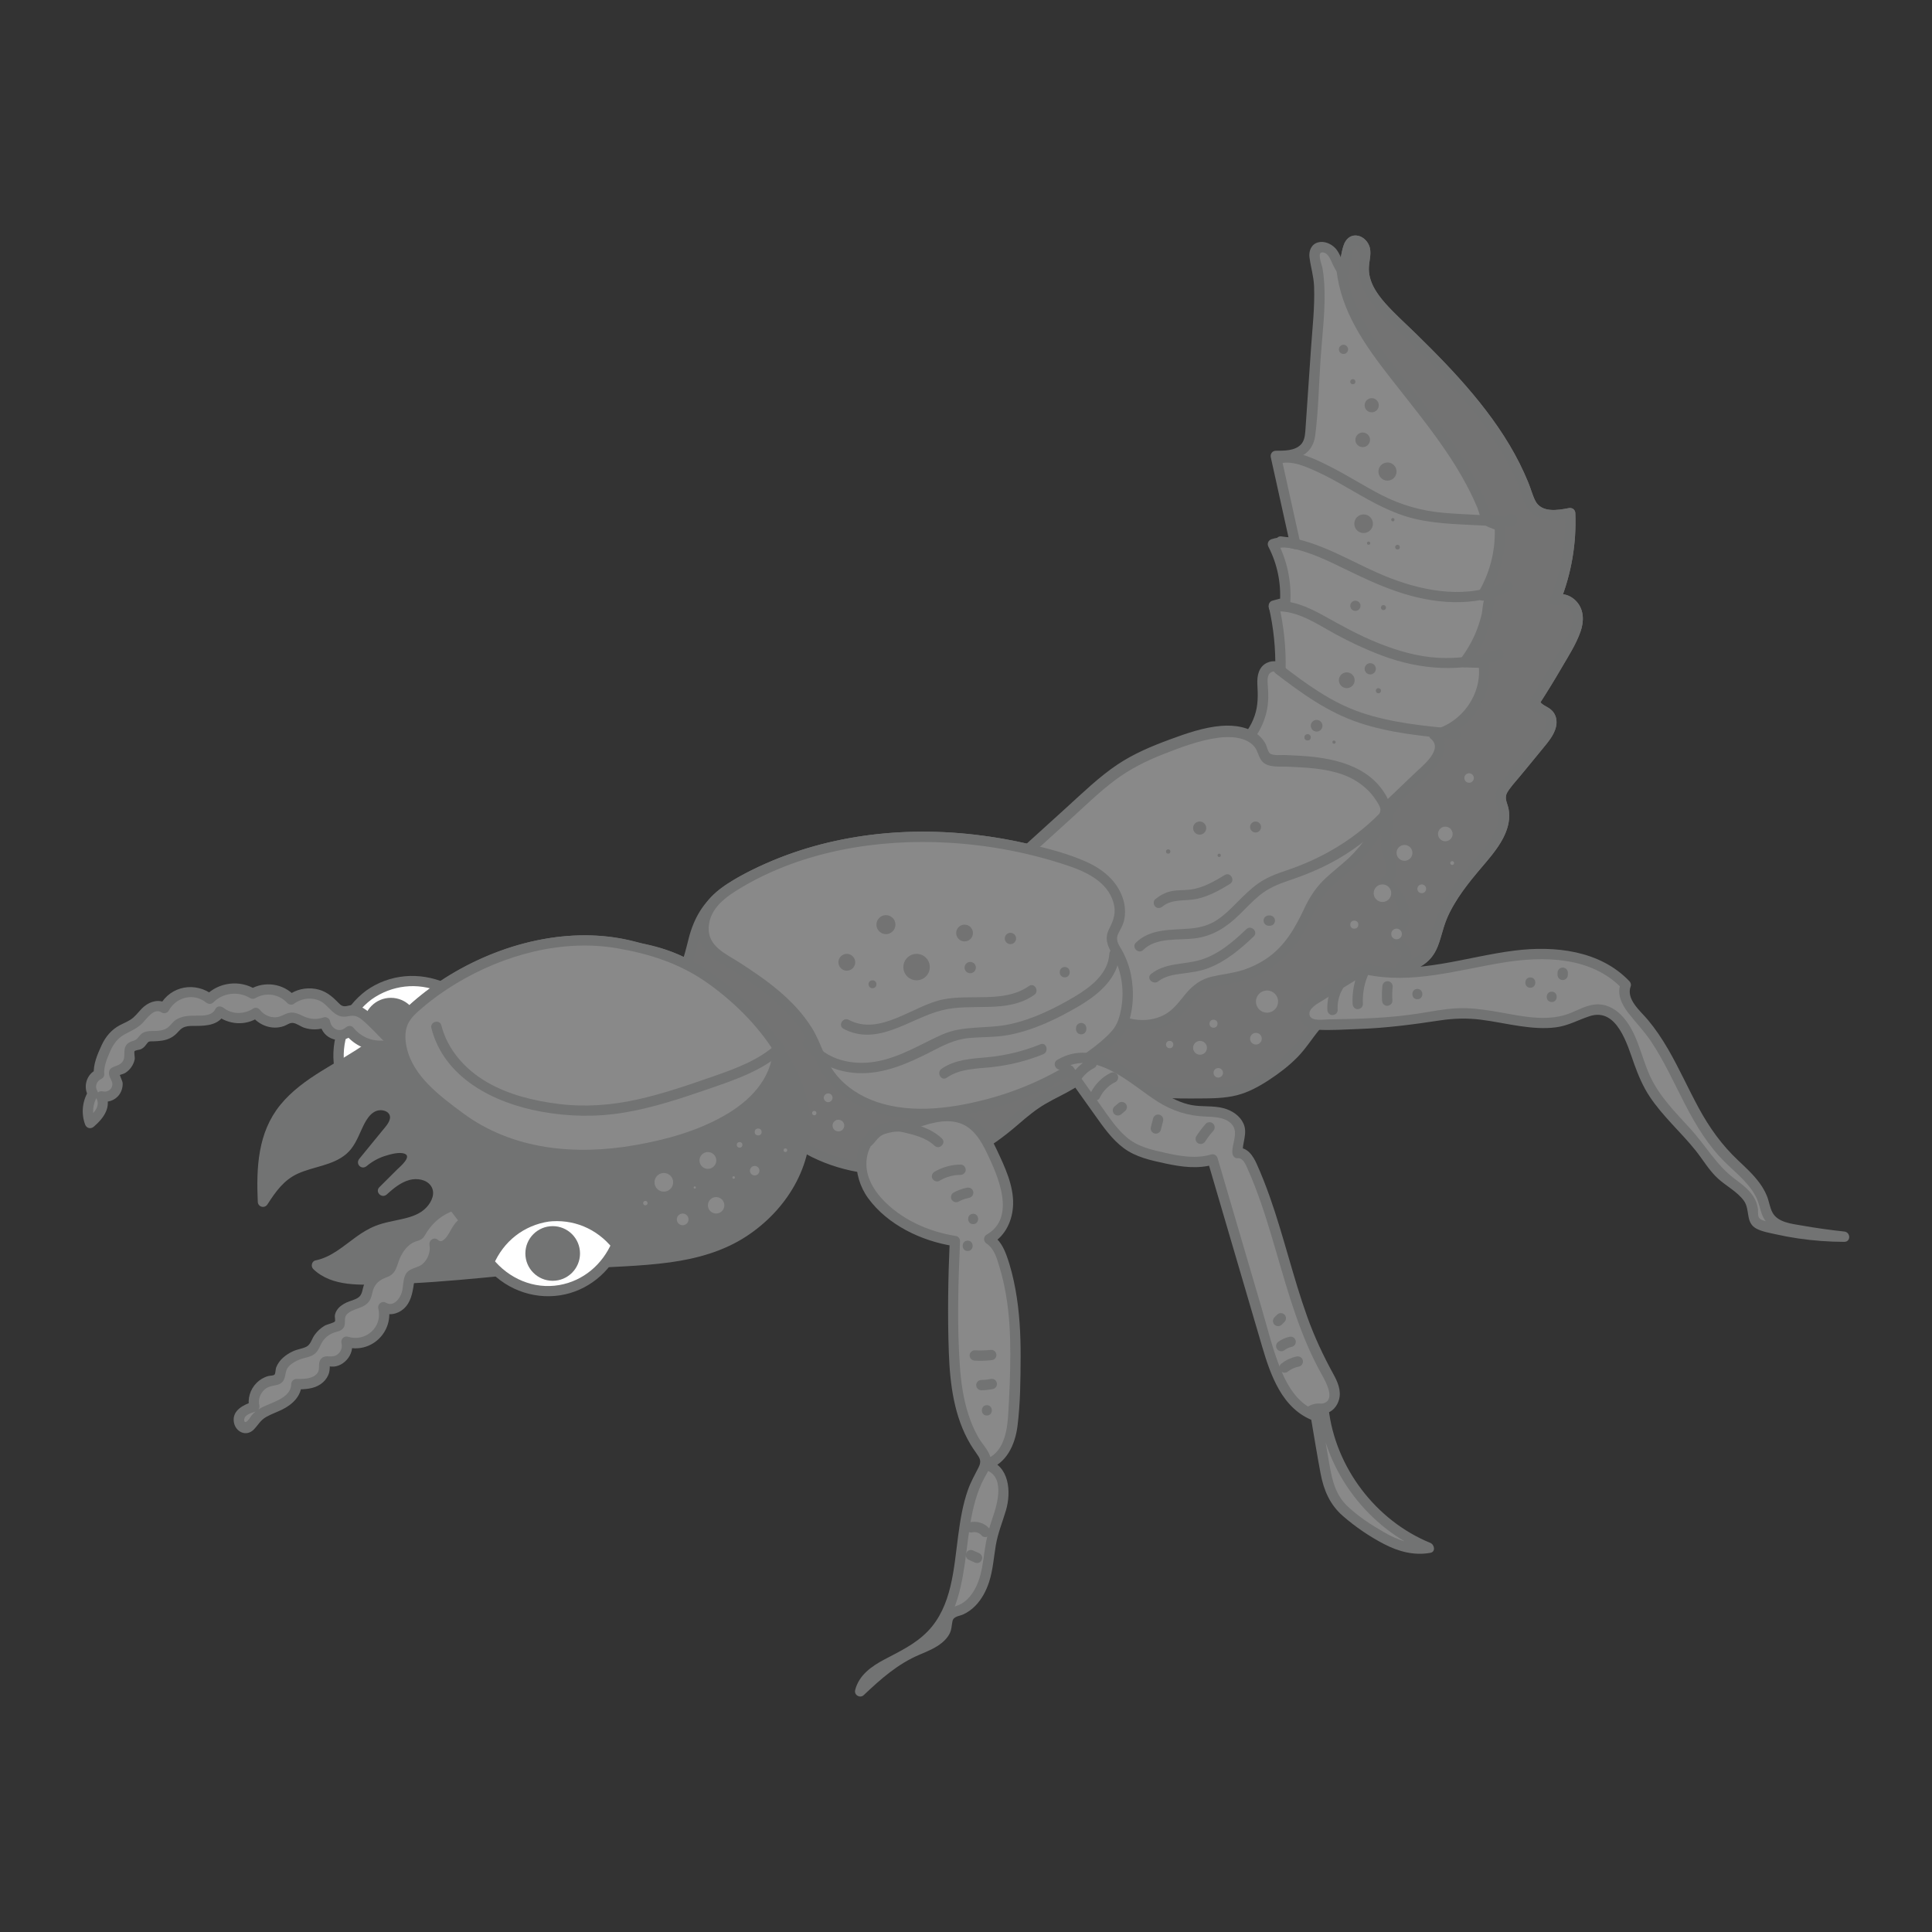 <svg id="artwork" xmlns="http://www.w3.org/2000/svg" viewBox="0 0 93.543 93.543"><rect x="0" y="0" width="93.543" height="93.543" fill="#333333" stroke="none"/><path d="M17.863,48.173c-1.08.784-1.582,2.054-1.456,3.292,1.139.502,2.502.416,3.581-.368s1.582-2.054,1.456-3.292c-1.139-.502-2.502-.416-3.581.368Z" style="fill:#fff;"></path><path d="M17.737,47.957c-1.105.822-1.706,2.131-1.58,3.508.007.081.041.18.124.216,1.296.555,2.789.431,3.923-.435,1.058-.808,1.611-2.119,1.49-3.441-.007-.081-.041-.18-.124-.216-1.265-.542-2.701-.435-3.833.368-.26.185-.011.618.252.432.976-.692,2.223-.842,3.329-.368l-.124-.216c.104,1.141-.325,2.268-1.225,2.994-.963.777-2.304.935-3.436.451l.124.216c-.109-1.19.364-2.357,1.332-3.076.255-.19.006-.624-.252-.432Z" style="fill:#727373;"></path><circle cx="18.925" cy="49.635" r="1.323" style="fill:#727373;"></circle><path d="M60.031,36.149c.763-.649,1.195-1.67,1.129-2.67-.021-.324-.087-.672.067-.958s.658-.373.771-.068c.031-1.051-.078-2.107-.321-3.13.183-.049.366-.098.548-.147.072-.973-.136-1.966-.593-2.829.346-.125.736-.128,1.083-.006l-.944-4.267c.559.003,1.22-.047,1.512-.524.137-.223.158-.496.176-.757.122-1.792.245-3.585.367-5.377.063-.916.123-1.853-.119-2.738-.051-.185-.111-.394-.013-.558.176-.294.657-.134.848.151s.257.655.51.887c.067-.342.133-.684.2-1.027.032-.165.076-.348.218-.437.234-.147.549.09.612.36s-.026.549-.05.825c-.085,1.013.704,1.865,1.436,2.571,2.607,2.514,5.311,5.15,6.511,8.567.063.18.124.365.239.517.389.516,1.172.438,1.804.309.068,1.444-.183,2.902-.731,4.239.428-.252 1.0.17,1.084.66s-.153.973-.39,1.409c-.524.965-1.085,1.909-1.683,2.83.05.316.486.38.691.625.297.356-.002.884-.296,1.243-.577.704-1.155,1.408-1.732,2.111-.17.208-.351.447-.324.714.012.122.068.235.107.351.31.915-.374,1.839-1.004,2.571-.875,1.017-1.754,2.087-2.139,3.372-.115.383-.188.789-.41,1.121-.399.594-1.176.803-1.891.844-2.014.116-4.06-.795-5.32-2.37-1.183-1.478-1.647-3.399-2.626-5.019" style="fill:#898989;"></path><path d="M60.207,36.326c.579-.509.988-1.203,1.138-1.961.075-.38.073-.748.043-1.132-.014-.183-.051-.458.073-.612.072-.089.255-.173.32-.042.115.232.46.108.466-.126.026-1.077-.086-2.148-.33-3.196l-.175.307c.183-.049.366-.098.548-.147.112-.03.177-.131.183-.241.065-1.029-.154-2.04-.627-2.955l-.149.367c.324-.104.625-.107.95-.006.191.059.347-.129.307-.307l-.944-4.267-.241.317c.892,0,1.778-.222,1.91-1.236.159-1.225.177-2.485.261-3.717.083-1.214.253-2.462.175-3.68-.016-.25-.045-.5-.092-.746-.032-.167-.278-.752.021-.726.253.022.365.32.454.512.102.223.203.426.376.603.124.128.381.077.418-.11.067-.342.126-.686.2-1.027.033-.152.13-.453.308-.172.104.164.042.401.017.58-.085.603.022,1.149.333,1.675.318.539.769.987,1.216,1.418.474.458.948.917,1.415,1.383,1.828,1.827,3.593,3.808,4.642,6.2.244.556.355,1.34.905,1.687.518.328,1.194.229,1.761.116l-.317-.241c.059,1.432-.187,2.843-.722,4.173-.089.22.193.369.367.282.209-.105.441.027.575.196.184.232.17.532.098.804-.154.581-.54,1.134-.838,1.651-.303.526-.618,1.046-.944,1.56-.12.189-.306.371-.229.608.058.177.202.3.352.4.207.137.457.216.43.512-.025.274-.256.538-.42.741-.417.514-.84,1.024-1.26,1.536-.302.368-.797.804-.791,1.321.003.235.128.436.168.663.054.307-.024.621-.147.901-.231.524-.614.961-.982,1.392-.359.421-.713.849-1.033,1.301-.326.459-.612.944-.83,1.464-.201.48-.263,1.031-.51,1.489-.493.913-1.83.92-2.724.826-1.056-.111-2.077-.509-2.944-1.119-2.088-1.468-2.573-4.046-3.813-6.124-.165-.276-.597-.025-.432.252.996,1.669,1.471,3.63,2.727,5.145,1.163,1.403,2.939,2.269,4.753,2.368.821.045,1.754-.035,2.421-.568.338-.27.528-.642.653-1.049.152-.497.282-.979.522-1.445.472-.915,1.147-1.686,1.804-2.468.576-.685,1.204-1.55,1.018-2.499-.06-.308-.228-.518-.044-.822.158-.26.386-.489.578-.724.42-.512.842-1.022,1.26-1.536.282-.348.605-.793.516-1.269-.038-.206-.152-.368-.314-.497-.145-.115-.442-.202-.493-.394l-.025.193c.372-.576.733-1.16,1.077-1.753.331-.568.708-1.148.928-1.77.171-.485.177-1.039-.177-1.443-.304-.346-.761-.484-1.181-.274l.367.282c.55-1.367.801-2.834.74-4.306-.007-.171-.153-.274-.317-.241-.535.106-1.322.235-1.621-.356-.139-.276-.217-.588-.335-.874-.131-.321-.274-.636-.43-.946-.603-1.199-1.384-2.299-2.242-3.328-.868-1.042-1.82-2.01-2.789-2.958-.488-.477-1.003-.934-1.457-1.444-.436-.489-.842-1.086-.803-1.77.02-.35.149-.707.005-1.049-.106-.251-.349-.462-.629-.476-.293-.014-.5.194-.591.456-.136.387-.175.832-.254,1.233l.418-.11c-.269-.276-.313-.695-.582-.973-.207-.214-.543-.355-.839-.269-.318.092-.444.412-.405.718.06.475.204.92.223,1.406.039,1.004-.082,2.018-.15,3.019l-.209,3.055c-.021.301-.039.603-.062.905-.019.243-.045.508-.226.69-.298.301-.816.292-1.208.292-.169,0-.276.159-.241.317l.944,4.267.307-.307c-.404-.126-.813-.124-1.216.006-.159.051-.226.22-.149.367.433.839.618,1.761.558,2.703l.183-.241c-.183.049-.366.098-.548.147-.134.036-.205.176-.175.307.234,1.007.337,2.03.312,3.063l.466-.126c-.162-.327-.562-.382-.87-.234-.401.193-.484.633-.462,1.041.029.528.043,1.009-.131,1.519-.175.516-.49.961-.897,1.319-.242.213.113.565.354.354h0Z" style="fill:#727373;"></path><path d="M71.791,28.832c.02-.033.033-.07.052-.103-.037.024-.065.058-.052.103Z" style="fill:#737373;"></path><path d="M72.007,28.958c.02-.033.033-.07.052-.103l.025-.06c.01-.033.012-.067.004-.1,0-.023-.006-.044-.017-.063-.01-.031-.027-.058-.052-.081l-.051-.039-.06-.025c-.033-.01-.067-.012-.1-.004-.033.002-.064.011-.093.03-.014.009-.027.019-.04.03-.012.009-.026.019-.037.03-.004.004-.008.009-.012.013-.014.018-.029.036-.042.055-.002.002-.003.004-.004.007-.043.078-.054.165-.032.251.008.033.023.061.045.085.018.027.041.049.07.064.029.018.06.028.093.03.033.007.067.006.1-.004l.06-.025c.038-.022.068-.052.09-.09l.025-.06c.012-.044.012-.089,0-.133-.001-.004-.002-.008-.002-.012l.009.067c-.001-.007-.001-.013,0-.019l-.009.067c.001-.007.003-.014.006-.02l-.025.06c.003-.006.007-.012.011-.018l-.039.051c.007-.009.015-.016.024-.023l-.051.039c.005-.004.009-.007.014-.01l-.342-.342c-.019.034-.032.07-.052.103-.018.029-.028.06-.03.093-.007.033-.006.067.004.1.008.033.023.061.045.085.018.027.041.049.07.064l.06.025c.044.012.089.012.133,0l.06-.025c.038-.022.068-.052.09-.09Z" style="fill:#727373;"></path><path d="M75.292,29.083c.548-1.338.799-2.796.731-4.239-.633.13-1.416.207-1.804-.309-.115-.152-.175-.337-.239-.517-1.2-3.417-3.905-6.053-6.511-8.567-.732-.706-1.521-1.558-1.436-2.571.023-.276.113-.555.05-.825s-.378-.507-.612-.36c-.142.089-.186.273-.218.437-.067.342-.133.684-.2,1.027-.037-.034-.064-.076-.094-.115.053.559.182,1.116.385,1.639.447,1.151,1.174,2.169,1.927,3.147,1.794,2.332,3.817,4.591,4.76,7.378.195.086.39.172.585.259.075,1.132-.203,2.281-.773,3.263.057-.036.142-.043.194.007.086.083.083.219.07.337-.116,1.082-.536,2.13-1.199,2.992.306.01.612.02.918.029.253,1.534-.861,3.167-2.382,3.49.273.186.327.586.21.895-.117.309-.362.549-.601.778-1.062,1.019-2.127,2.036-3.194,3.049l-1.816,5.913c1.004.515,2.136.781,3.263.716.715-.041,1.492-.25,1.891-.844.223-.332.295-.738.41-1.121.385-1.285,1.264-2.355,2.139-3.372.63-.732,1.313-1.657,1.004-2.571-.039-.116-.095-.229-.107-.351-.027-.267.154-.506.324-.714.577-.704,1.155-1.408,1.732-2.111.294-.359.594-.887.296-1.243-.205-.246-.641-.31-.691-.625.597-.921,1.159-1.865,1.683-2.83.237-.437.474-.92.39-1.409-.084-.49-.655-.912-1.084-.66Z" style="fill:#737373;"></path><path d="M75.533,29.149c.55-1.367.801-2.834.74-4.306-.007-.171-.153-.273-.317-.241-.535.106-1.322.235-1.621-.356-.139-.276-.217-.588-.335-.874-.131-.321-.274-.636-.43-.946-.603-1.199-1.384-2.299-2.242-3.328-.868-1.042-1.82-2.01-2.789-2.958-.488-.477-1.003-.934-1.457-1.444-.436-.489-.842-1.085-.803-1.77.02-.35.149-.708.005-1.049-.106-.251-.349-.462-.629-.476-.293-.014-.5.195-.591.456-.136.387-.175.831-.254,1.233l.418-.11-.055-.065c-.129-.174-.494-.15-.466.126.212,2.041,1.388,3.683,2.614,5.258,1.208,1.552,2.483,3.066,3.462,4.779.277.485.531.984.745,1.5.094.228.148.551.286.754.126.186.476.26.675.348l-.124-.216c.062,1.103-.193,2.176-.738,3.137-.099.174.069.451.282.367-.102.04-.134.619-.168.763-.06.256-.138.508-.232.754-.199.522-.482,1.007-.818,1.452-.121.16.046.371.216.376.306.01.612.02.918.029l-.241-.183c.212,1.428-.816,2.863-2.208,3.182-.171.039-.258.3-.11.418.65.517-.395,1.323-.745,1.659-.59.566-1.182,1.131-1.774,1.695-.266.254-.533.508-.8.761-.128.122-.272.223-.338.388-.054.134-.087.282-.129.42l-1.283,4.177c-.132.431-.265.862-.397,1.292-.031.1.019.234.115.282,1.232.619,2.716.961,4.086.657.538-.119,1.06-.378,1.384-.839.379-.539.427-1.253.696-1.846.297-.656.71-1.254,1.157-1.815.433-.544.925-1.046,1.311-1.626.343-.517.604-1.129.499-1.76-.025-.147-.086-.277-.123-.419-.056-.218.004-.364.129-.537.244-.339.531-.652.796-.975.289-.352.577-.704.866-1.056.223-.272.456-.544.576-.88.107-.299.103-.627-.102-.883-.157-.194-.584-.303-.646-.54l-.025.193c.372-.576.732-1.16,1.077-1.753.331-.568.708-1.148.928-1.77.171-.485.177-1.039-.177-1.443-.304-.346-.761-.484-1.181-.274-.288.144-.035.575.252.432.348-.174.681.238.721.549.057.452-.218.902-.425,1.282-.432.791-.89,1.568-1.373,2.33-.186.294-.407.507-.165.832.173.233.642.324.69.631.058.374-.368.779-.582,1.039-.315.384-.63.768-.945,1.152-.276.336-.622.67-.826,1.057-.199.377-.072.643.023,1.021.21.837-.466,1.64-.969,2.23-.519.609-1.039,1.222-1.466,1.902-.433.688-.655,1.395-.902,2.16-.291.904-1.133,1.173-2.008,1.207-1.051.041-2.087-.217-3.024-.687l.115.282c.354-1.153.709-2.307,1.063-3.46l.617-2.009c.038-.124.059-.322.132-.431-.004.006.087-.05.117-.071.146-.102.271-.258.4-.38.311-.296.622-.592.932-.889.653-.623,1.364-1.221,1.965-1.895.421-.472.702-1.272.11-1.743l-.11.418c1.681-.385,2.808-2.108,2.557-3.797-.016-.109-.141-.18-.241-.183-.306-.01-.612-.019-.918-.029l.216.376c.489-.648.854-1.387,1.061-2.173.09-.341.451-1.869-.408-1.531l.282.367c.586-1.032.873-2.202.807-3.389-.005-.081-.043-.18-.124-.216-.195-.086-.39-.172-.585-.259l.115.149c-.585-1.701-1.548-3.22-2.619-4.653-1.093-1.463-2.333-2.835-3.303-4.386-.587-.939-1.026-1.95-1.141-3.059l-.466.126c.043.058.085.112.133.166.12.135.383.071.418-.11.067-.342.126-.686.2-1.027.033-.152.13-.453.308-.172.104.164.042.401.017.58-.085.603.022,1.149.333,1.675.318.539.769.987,1.216,1.418.474.458.948.917,1.415,1.383,1.828,1.827,3.593,3.808,4.642,6.2.244.556.355,1.34.905,1.687.518.327,1.194.228,1.761.116l-.317-.241c.059,1.432-.187,2.843-.722,4.173-.12.298.363.428.482.133Z" style="fill:#727373;"></path><path d="M33.117,46.971c.396-.776.424-1.699.818-2.476.451-.888,1.323-1.479,2.201-1.948,4.647-2.483,10.335-2.546,15.36-.962.753.238,1.522.526,2.08,1.086s.848,1.459.487,2.162c-.094.184-.231.356-.249.562-.021.245.13.467.254.679.634,1.083.677,2.461.228,3.632s-1.355,2.138-2.432,2.781c-.541.322-1.125.569-1.651.914-.613.402-1.133.927-1.708,1.381-2.63,2.076-6.524,2.475-9.441.826-.583-.329-1.122-.729-1.655-1.134-1.967-1.493-3.875-3.063-5.718-4.707" style="fill:#737373;"></path><path d="M33.333,47.097c.405-.831.429-1.804.889-2.607.463-.808,1.285-1.327,2.088-1.752,1.66-.88,3.474-1.449,5.327-1.741,1.883-.297,3.813-.299,5.703-.067.948.117,1.888.297,2.813.532.892.227,1.849.459,2.649.929.729.429,1.431,1.313,1.093,2.208-.157.416-.437.691-.269,1.164.156.44.446.801.575,1.26.506,1.803-.359,3.626-1.76,4.761-.76.616-1.693.937-2.49,1.494-.764.533-1.405,1.222-2.188,1.73-1.424.923-3.122,1.395-4.816,1.371-.859-.012-1.713-.155-2.526-.433-.874-.299-1.653-.776-2.394-1.319-1.705-1.248-3.345-2.594-4.946-3.972-.407-.351-.812-.706-1.213-1.063-.24-.213-.595.139-.354.354,1.682,1.498,3.416,2.935,5.199,4.31.828.638,1.658,1.304,2.601,1.768.796.392,1.652.648,2.53.77,1.758.243,3.574-.043,5.178-.801.85-.402,1.583-.951,2.291-1.563.415-.359.834-.709,1.31-.986.448-.261.923-.474,1.368-.74,1.562-.934,2.758-2.529,2.849-4.388.022-.46-.024-.929-.143-1.375-.058-.216-.135-.427-.227-.631-.107-.238-.29-.461-.369-.708-.09-.28.108-.482.218-.724.086-.19.133-.392.149-.6.032-.42-.089-.85-.29-1.217-.452-.822-1.321-1.267-2.172-1.569-.947-.336-1.93-.586-2.915-.781-1.97-.392-3.994-.538-5.997-.382-1.973.154-3.922.594-5.747,1.367-.884.374-1.772.804-2.531,1.399-.777.609-1.22,1.371-1.466,2.319-.126.485-.227.979-.449,1.433-.141.288.29.542.432.252h0Z" style="fill:#727373;"></path><path d="M49.261,41.596l3.202-2.905c.599-.543,1.2-1.088,1.879-1.527.761-.492,1.605-.841,2.457-1.151.658-.239,1.326-.458,2.016-.577.863-.148,1.957-.011,2.292.799.071.171.112.374.269.472.087.054.195.063.297.07,1.152.075,2.336.045,3.423.433,1.087.388,2.082,1.332,2.096,2.486.006.464-.144.928-.065,1.385.049.281.183.542.232.823s-.018.617-.267.756c.284.306.573.619.748.998s.22.843.014,1.206c-.115.203-.309.403-.252.629.051.198.272.296.389.464.245.351-.041.825-.345,1.127-.566.563-1.233,1.023-1.96,1.352-.494.224-1.023.391-1.454.721-.52.397-.847.99-1.263,1.495-.462.563-1.039,1.022-1.648,1.421-.435.286-.895.545-1.396.689-.578.166-1.187.17-1.788.174-1.21.007-2.437.013-3.604-.304-.689-.187-1.343-.483-1.978-.809-.948-.486-1.912-1.097-2.365-2.062-.506-1.079-.27-2.391-.763-3.477-.234-.516-.62-.947-.999-1.369-.768-.855-1.536-1.71-2.304-2.564" style="fill:#737373;"></path><path d="M49.438,41.773c1.35-1.225,2.671-2.497,4.067-3.67,1.317-1.107,2.93-1.796,4.581-2.246.659-.18,1.373-.328,2.045-.128.279.083.541.236.692.493.153.262.173.572.474.722.306.153.735.105,1.071.12.463.022.926.042,1.386.098.769.094,1.539.3,2.168.77.642.48,1.069,1.179,1.013,1.996-.031.448-.129.878-.025,1.324.073.318.432.941.057,1.193-.136.092-.165.269-.051.393.36.388.779.825.822,1.382.021.276-.077.482-.22.709-.115.183-.204.378-.161.598.034.174.144.293.267.413.231.225.253.401.076.683-.282.45-.793.81-1.23,1.096-.871.571-1.983.774-2.722,1.535-.362.372-.629.822-.957,1.221-.368.448-.809.832-1.281,1.167-.462.327-.954.646-1.493.829-.553.188-1.134.209-1.712.214-1.199.011-2.424.032-3.594-.265-1.04-.264-2.071-.758-2.966-1.35-.43-.285-.84-.628-1.129-1.061-.299-.449-.43-.964-.506-1.492-.083-.586-.108-1.182-.257-1.758-.146-.564-.432-1.048-.796-1.498-.866-1.07-1.839-2.065-2.759-3.088-.215-.24-.568.115-.354.354.886.986,1.802,1.952,2.657,2.965.391.463.675.958.806,1.553.125.569.147,1.154.239,1.728.174,1.086.721,1.916,1.604,2.561.912.666,2.022,1.194,3.104,1.507,1.206.349,2.476.352,3.721.344.603-.004,1.216-.006,1.805-.154.564-.141,1.082-.427,1.564-.743.489-.321.959-.678,1.37-1.096.408-.416.711-.909,1.081-1.355.758-.915,2.001-1.117,2.955-1.774.466-.321.976-.702,1.279-1.188.136-.219.234-.484.19-.745-.044-.264-.205-.386-.373-.57-.132-.145-.099-.22.001-.379.069-.11.14-.214.189-.336.102-.25.121-.523.08-.789-.098-.632-.53-1.12-.95-1.573l-.051.393c.255-.171.387-.428.404-.735.025-.451-.245-.845-.267-1.29-.022-.447.119-.884.077-1.332-.034-.361-.15-.709-.333-1.022-.853-1.465-2.595-1.813-4.153-1.905-.232-.014-.464-.024-.696-.035-.185-.009-.608.042-.759-.076-.11-.086-.14-.322-.202-.445-.077-.152-.186-.293-.313-.407-.489-.437-1.209-.535-1.84-.484-.863.07-1.705.368-2.511.665-.87.321-1.733.684-2.507,1.201-.897.599-1.677,1.361-2.474,2.084-.854.774-1.708,1.549-2.562,2.324-.239.217.116.569.354.354h0Z" style="fill:#727373;"></path><path d="M65.495,41.709c.726-.686,1.272-1.551,1.611-2.49-.257-.905-1.097-1.625-2.01-1.951-1.087-.388-2.271-.357-3.423-.433-.103-.006-.21-.015-.297-.07-.157-.098-.198-.301-.269-.472-.336-.809-1.429-.947-2.292-.799-.69.118-1.359.337-2.016.577-.852.31-1.696.659-2.457,1.151-.679.439-1.28.984-1.879,1.527-1.067.968-2.135,1.937-3.202,2.905l-.738.178,3.524,4.59c.203,1.108.783,2.187,1.738,2.782.956.596,2.308.601,3.144-.154.463-.418.752-1.03,1.296-1.334.384-.214.839-.242,1.271-.322,1.57-.292,2.719-1.075,3.524-2.569.263-.487.446-1.019.761-1.474.451-.652,1.136-1.097,1.713-1.642Z" style="fill:#898989;"></path><path d="M65.672,41.886c.624-.6,1.128-1.317,1.477-2.109.069-.157.186-.353.202-.524.016-.163-.089-.355-.157-.5-.167-.353-.417-.672-.705-.935-.634-.578-1.433-.888-2.271-1.031-.459-.078-.923-.116-1.387-.141-.232-.013-.464-.022-.696-.034-.115-.006-.232-.008-.347-.019-.196-.018-.3-.028-.383-.214-.133-.298-.245-.549-.51-.756-.25-.196-.555-.315-.866-.373-.793-.148-1.597.036-2.357.265-.911.275-1.821.616-2.671,1.045-.862.436-1.612,1.026-2.33,1.666-.866.773-1.721,1.56-2.582,2.34-.213.194-.427.387-.64.581-.136.124-.215.239-.361.293-.199.074-.426.103-.632.152-.142.034-.248.239-.149.367.556.724,1.111,1.448,1.667,2.171l1.211,1.577.419.546c.065.085.168.18.214.278.041.088.043.223.07.325.069.265.162.523.272.773.21.475.5.919.868,1.288.7.7,1.685,1.071,2.673.941.461-.061.902-.23,1.27-.518.421-.33.682-.803,1.065-1.169.435-.416,1.012-.436,1.572-.544.47-.09.928-.235,1.362-.439.961-.452,1.708-1.233,2.222-2.153.342-.613.553-1.295,1.023-1.83.433-.493.979-.873,1.458-1.319.236-.22-.118-.573-.354-.354-.405.377-.852.706-1.245,1.095-.404.4-.69.859-.93,1.372-.434.924-.931,1.798-1.79,2.391-.368.254-.773.448-1.199.583-.484.153-.984.197-1.476.312-.518.122-.909.403-1.248.805-.324.385-.603.802-1.058,1.044-.891.474-2.034.246-2.786-.383-.391-.327-.693-.748-.915-1.204-.115-.236-.205-.482-.276-.734-.046-.162-.056-.374-.134-.521-.129-.243-.36-.469-.527-.687l-1.119-1.457c-.625-.815-1.25-1.629-1.876-2.443l-.149.367.511-.123c.271-.065.394-.171.611-.368.701-.636,1.403-1.272,2.104-1.909.712-.646,1.408-1.328,2.179-1.905.714-.535,1.511-.932,2.339-1.256.842-.33,1.726-.665,2.626-.789.575-.079,1.36-.058,1.769.424.188.221.201.541.409.747.29.286.858.21,1.228.228.895.042,1.811.078,2.662.387.404.147.788.372,1.106.662.169.154.322.324.448.514.082.124.256.364.255.514-.001.201-.185.475-.275.652-.093.184-.195.364-.305.538-.265.42-.582.799-.939,1.143-.232.224.121.577.354.354Z" style="fill:#727373;"></path><path d="M54.068,46.073c-.124-.212-.275-.434-.254-.679.018-.206.155-.378.249-.562.36-.703.071-1.603-.487-2.162s-1.327-.848-2.08-1.086c-5.025-1.584-10.713-1.521-15.36.962-.586.313-1.157.69-1.615,1.163-.057.075-.119.145-.168.227-.362.602-.435,1.437.02,1.972.167.197.389.337.608.474,1.729,1.084,3.562,2.25,4.426,4.098.179.384.312.789.513,1.161.541.998,1.553,1.686,2.641,2.01,1.088.324,2.251.315,3.377.173,2.586-.324,5.081-1.341,7.157-2.916.431-.327.844-.69,1.16-1.125.011-.028.029-.052.04-.08.449-1.172.406-2.55-.228-3.632Z" style="fill:#898989;"></path><path d="M54.284,45.947c-.154-.26-.283-.469-.133-.761.099-.192.209-.369.264-.581.097-.376.065-.784-.062-1.149-.288-.827-.979-1.381-1.757-1.73-.848-.38-1.77-.621-2.672-.835-.921-.219-1.855-.38-2.796-.486-3.75-.423-7.661.106-11.023,1.876-.739.389-1.673.908-2.053,1.691-.339.697-.357,1.599.212,2.184.294.303.695.504,1.048.728.374.237.746.479,1.109.733.724.507,1.415,1.073,1.984,1.754.273.326.51.683.704,1.062.23.449.375.936.622,1.377.406.725,1.054,1.299,1.785,1.683,1.742.917,3.841.764,5.707.37,1.87-.395,3.67-1.151,5.261-2.209.39-.259.773-.535,1.132-.836.328-.276.733-.617.912-1.015.356-.79.397-1.778.229-2.616-.088-.436-.25-.852-.469-1.239-.159-.28-.591-.028-.432.252.438.773.583,1.68.442,2.555-.072.445-.18.849-.486,1.187-.325.358-.705.661-1.095.944-1.429,1.035-3.04,1.81-4.741,2.28-1.75.483-3.764.783-5.523.189-.762-.257-1.479-.71-1.984-1.342-.533-.667-.713-1.53-1.163-2.249-.853-1.365-2.199-2.324-3.531-3.178-.658-.422-1.504-.769-1.461-1.684.045-.938.849-1.495,1.586-1.932,2.988-1.774,6.633-2.369,10.064-2.165,1.954.116,3.911.489,5.766,1.117.894.303,1.879.777,2.174,1.754.152.503.021.857-.204,1.303-.228.452-.085.811.158,1.22.164.277.597.025.432-.252Z" style="fill:#727373;"></path><path d="M30.992,45.666c-3.079-.903-6.485-.106-9.182,1.52-.669.404-1.304.867-1.889,1.386-.719.637-1.374,1.348-2.155,1.912-1.385,1.001-3.102,1.666-4.201,3.022-1.086,1.339-1.158,3.034-1.084,4.684.011.251.329.336.466.126.396-.61.784-1.173,1.462-1.486.765-.352,1.693-.393,2.354-.954.364-.309.543-.744.735-1.168.171-.376.429-.935.909-.954.167-.006.383.059.454.227.11.262-.194.57-.342.753-.371.459-.747.914-1.121,1.371-.204.249.104.561.354.354.265-.221.567-.39.896-.493.252-.078.691-.207.951-.102.354.143-.243.634-.375.765-.285.284-.57.568-.855.852-.23.229.115.567.354.354.326-.293.679-.592,1.112-.706.35-.092.818-.028,1.034.296.225.338.039.747-.204,1.016-.303.336-.725.472-1.154.573-.45.105-.91.171-1.341.344-.333.133-.636.322-.926.53-.618.443-1.198.983-1.967,1.138-.186.037-.239.293-.11.418.916.885,2.346.764,3.52.737,1.571-.037,3.138-.167,4.702-.315,1.546-.147,3.089-.312,4.638-.426,1.471-.109,2.953-.119,4.416-.32,1.301-.179,2.587-.534,3.694-1.259.953-.624,1.772-1.469,2.33-2.465.56-.998.85-2.149.748-3.294-.12-1.34-.697-2.589-1.48-3.668-1.613-2.221-3.942-4.319-6.741-4.766-.315-.05-.45.431-.133.482,2.385.381,4.387,2.011,5.888,3.824.796.961,1.487,2.026,1.807,3.245.302,1.152.21,2.354-.276,3.442-.442.988-1.156,1.854-2.018,2.505-.982.741-2.131,1.156-3.334,1.375-1.354.247-2.736.262-4.106.345-1.427.087-2.85.228-4.273.368-1.625.159-3.251.318-4.883.393-.776.036-1.56.068-2.337.038-.646-.025-1.325-.127-1.808-.594l-.11.418c.975-.196,1.649-.945,2.468-1.444.921-.56,2.141-.4,2.977-1.112.654-.558.908-1.627.065-2.149-.905-.56-1.873.071-2.55.679l.354.354c.421-.42.912-.822,1.275-1.294.237-.309.358-.754.001-1.031-.329-.255-.863-.171-1.24-.09-.508.11-.964.355-1.361.686l.354.354c.336-.411.673-.823,1.009-1.234.279-.341.645-.715.615-1.19-.047-.731-.96-.949-1.508-.62-.829.497-.781,1.655-1.556,2.179-.673.455-1.564.495-2.285.868-.683.353-1.102.973-1.51,1.601l.466.126c-.064-1.419-.059-2.922.789-4.133.95-1.356,2.61-2.029,3.942-2.928,1.369-.924,2.416-2.226,3.786-3.151,1.298-.877,2.754-1.522,4.279-1.883,1.67-.395,3.427-.432,5.082.054.309.091.442-.392.133-.482h0Z" style="fill:#727373;"></path><path d="M30.925,45.907c-3.623-1.085-7.965.345-10.744,2.767-.675.588-1.287,1.248-1.991,1.801-1.232.967-2.72,1.585-3.891,2.626-1.546,1.374-1.665,3.023-1.569,5.088.687-1.06.987-1.431,2.189-1.818.634-.204,1.346-.317,1.804-.801.285-.302.427-.707.602-1.083s.412-.759.794-.922.924.011,1.001.419c.058.307-.152.593-.35.835-.399.488-.797.975-1.196,1.463.508-.44,1.178-.688,1.85-.685.185.001.394.034.498.186.166.244-.056.559-.265.767-.37.369-.741.738-1.112,1.107.373-.338.781-.668,1.271-.783s1.08.049,1.309.496c.32.624-.223,1.382-.865,1.667s-1.376.295-2.025.56c-1.038.424-1.789,1.47-2.893,1.668.59.602,1.521.672,2.363.674,3.797.01,7.567-.605,11.358-.82,1.936-.11,3.926-.126,5.728-.842,2.375-.945,4.263-3.299,4.19-5.854-.039-1.367-.612-2.677-1.41-3.788-1.54-2.146-3.95-4.319-6.647-4.728" style="fill:#727373;"></path><path d="M18.925,50.401l-1.021-1.017c-.251-.249-.557-.519-.907-.468-.114.017-.222.067-.337.067-.278 0-.46-.275-.656-.472-.493-.495-1.364-.548-1.913-.117-.441-.52-1.278-.647-1.853-.281-.637-.418-1.567-.308-2.089.247-.328-.278-.786-.395-1.207-.309s-.796.373-.99.757c-.223-.182-.568-.087-.792.095s-.382.434-.61.611c-.253.195-.573.283-.834.467-.478.339-.679.941-.85,1.502-.053.172-.106.353-.071.529-.359.126-.52.629-.3.941-.268.417-.32.966-.134,1.426.195-.165.391-.339.512-.564s.155-.513.023-.732c.235.071.509-.015.662-.207s.174-.479.052-.692c-.054-.094-.132-.213-.062-.295.037-.043.1-.05.155-.061.347-.067.615-.421.583-.773-.009-.095-.034-.196.009-.28.085-.165.341-.122.487-.236.11-.086.142-.25.262-.323.07-.043.157-.044.239-.044.364-.001.767-.008,1.036-.254.091-.083.159-.189.251-.271.286-.254.715-.222,1.097-.221s.838-.094.978-.45c.479.403,1.233.433,1.743.07.295.418.902.58,1.365.365.102-.047.198-.111.308-.129.219-.037.421.107.624.198.328.146.715.154,1.048.021.025.261.211.499.458.587s.541.022.726-.163c.36.468.957.743,1.547.712" style="fill:#898989;"></path><path d="M19.102,50.224c-.435-.433-.851-.929-1.341-1.3-.193-.146-.422-.262-.669-.264-.115-.001-.217.039-.329.055-.172.025-.256-.037-.376-.16-.33-.339-.641-.601-1.127-.678-.454-.072-.923.029-1.295.302l.303.039c-.545-.601-1.46-.73-2.156-.32h.252c-.761-.467-1.762-.344-2.392.286h.354c-.85-.667-2.06-.468-2.589.498l.342-.09c-.352-.232-.786-.121-1.095.134-.199.164-.342.382-.536.549-.191.164-.432.249-.652.366-.402.215-.685.554-.875.965-.191.412-.424.945-.375,1.405l.124-.216c-.488.213-.659.836-.39,1.283v-.252c-.294.494-.357,1.076-.16,1.618.067.184.269.237.418.11.478-.407.887-.96.574-1.599l-.282.367c.351.079.728-.019.945-.322.116-.161.171-.358.164-.556-.004-.114-.178-.418-.148-.49l-.115.149c.121-.073.274-.083.398-.16.11-.069.207-.164.281-.27.08-.113.138-.243.166-.379.019-.09-.041-.344-.006-.396.035-.052.244-.067.307-.097.114-.055.188-.13.261-.233.114-.163.137-.146.341-.15.146-.003.292-.012.437-.036.272-.045.511-.156.702-.356.129-.135.213-.252.403-.311.161-.051.342-.043.51-.043.517.001,1.134-.042,1.388-.572l-.393.051c.595.465,1.406.532,2.046.109l-.342-.09c.366.475.985.715,1.569.512.14-.049.284-.17.438-.154.184.019.365.171.54.23.353.12.732.104,1.081-.018l-.307-.175c.13.78,1.032,1.032,1.602.534h-.354c.422.518,1.057.802,1.724.785.321-.008.322-.508,0-.5-.548.014-1.025-.215-1.37-.638-.089-.11-.26-.081-.354,0-.316.276-.703.064-.766-.313-.021-.127-.19-.216-.307-.175-.344.12-.657.096-.986-.059-.216-.102-.44-.212-.686-.16-.23.049-.409.205-.652.215-.28.011-.567-.112-.74-.336-.079-.102-.218-.172-.342-.09-.437.289-1.018.3-1.44-.03-.115-.09-.316-.11-.393.051-.162.338-.583.327-.907.325-.342-.002-.706.007-1.003.198-.14.09-.225.223-.344.334-.145.137-.326.183-.521.202-.306.03-.641-.049-.869.208-.121.136-.155.223-.336.279-.118.037-.228.08-.311.174-.252.285.038.695-.319.943-.228.158-.591.118-.54.51.025.192.194.335.153.539-.044.224-.262.327-.471.28-.221-.05-.379.17-.282.367.198.403-.224.761-.495.993l.418.11c-.154-.423-.122-.845.109-1.233.045-.076.046-.177,0-.252-.141-.234-.03-.494.21-.599.072-.031.132-.138.124-.216-.038-.355.145-.787.287-1.111.155-.354.369-.643.715-.828.307-.164.608-.291.856-.545.219-.225.557-.746.922-.505.111.073.28.024.342-.09.36-.657,1.197-.874,1.804-.397.106.083.249.105.354,0,.475-.475,1.214-.559,1.786-.208.075.046.177.045.252,0,.511-.302,1.153-.196,1.55.242.068.075.218.102.303.039.336-.247.753-.326,1.154-.196.425.138.593.545.971.738.165.084.332.092.511.055.292-.061.463-.011.694.185.425.362.805.792,1.201,1.186.228.227.582-.126.354-.354h0Z" style="fill:#727373;"></path><path d="M21.699,58.461c-.616.247-1.129.74-1.403,1.344-.652.096-1.116.717-1.283,1.355-.033.127-.064.266-.163.351-.077.066-.18.086-.276.118-.38.125-.685.457-.776.846-.024.1-.035.205-.077.299-.117.261-.428.359-.696.457s-.567.278-.575.564c-.004.134.053.292-.043.386-.048.047-.119.059-.184.073-.383.084-.722.35-.894.702-.068.139-.116.296-.234.396-.103.088-.242.117-.374.149-.534.131-1.114.464-1.166,1.011-.007.077-.005.161-.051.224-.068.094-.204.095-.32.107-.578.059-1.021.703-.87,1.264-.275.088-.578.197-.711.453s.076.665.353.582c.16-.048.24-.219.337-.354.277-.387.769-.536,1.2-.735s.877-.558.858-1.033c.302-0.0.615-.003.891-.127s.506-.404.472-.705c-.009-.076-.031-.16.013-.222.06-.083.185-.059.287-.046.483.057.925-.497.762-.955.473.166,1.034.048,1.4-.295s.519-.895.383-1.378c.284.203.708.06.923-.215s.273-.638.313-.985c.016-.139.041-.296.157-.375.058-.039.129-.052.196-.069.6-.153,1.015-.822.888-1.427.197.237.601.083.785-.165s.272-.569.507-.768" style="fill:#898989;"></path><path d="M21.573,58.245c-.657.279-1.186.789-1.492,1.434l.149-.115c-.421.078-.772.323-1.031.658-.126.163-.227.338-.307.528-.042.099-.077.197-.108.3-.057.192-.086.251-.277.338-.387.174-.698.394-.874.798-.088.202-.076.472-.258.617-.167.134-.408.172-.599.262-.178.084-.358.204-.466.374-.047.074-.079.154-.096.24-.014.071.03.256.002.3-.046.072-.388.144-.496.208-.194.114-.359.268-.49.45-.139.194-.185.472-.411.576-.196.091-.424.116-.625.208-.351.16-.684.421-.824.792-.031.082-.026.268-.071.332-.048.069-.207.054-.304.079-.213.055-.41.172-.566.327-.325.323-.455.778-.358,1.222l.175-.307c-.444.144-1.004.411-.926.972.068.492.607.753.976.368.206-.215.314-.442.586-.597.248-.142.521-.234.777-.36.493-.241.93-.649.941-1.229l-.25.25c.403-.001.832-.016,1.176-.253.16-.11.291-.263.368-.441.034-.077.052-.147.062-.232.007-.056.027-.238-.013-.209-.052.038.207.034.229.032.075-.007.147-.025.217-.051.153-.056.287-.154.397-.274.237-.258.324-.608.23-.944l-.307.307c1.245.387,2.395-.726,2.091-1.98l-.367.282c.36.216.805.136,1.113-.138.34-.302.425-.755.488-1.184.03-.206.062-.235.262-.322.098-.042.195-.076.286-.132.155-.096.29-.221.402-.366.273-.353.368-.776.294-1.213l-.418.243c.262.251.622.229.915.038.36-.235.432-.686.731-.971.233-.222-.12-.576-.354-.354-.177.168-.282.371-.4.581-.077.139-.332.55-.539.352-.192-.184-.458.006-.418.243.056.331-.075.672-.319.9-.234.218-.614.194-.8.46-.184.263-.132.646-.227.944-.098.307-.405.701-.765.486-.192-.115-.418.075-.367.282.217.898-.606,1.636-1.476,1.365-.183-.057-.358.128-.307.307.072.258-.084.557-.352.628-.231.062-.476-.077-.652.155-.172.227.017.496-.203.719-.247.251-.652.235-.977.236-.137.001-.247.114-.25.25-.014.713-1.022.889-1.508,1.179-.118.07-.232.152-.331.247-.111.105-.173.252-.279.356-.166.164-.208-.073-.104-.203.113-.141.34-.199.502-.252.134-.043.205-.17.175-.307-.049-.226.006-.448.143-.634.171-.232.374-.282.641-.331.18-.033.336-.105.412-.282.096-.224.052-.434.232-.63.15-.163.357-.273.563-.349.225-.083.478-.1.675-.247.18-.134.242-.336.345-.526.137-.252.363-.438.636-.525.16-.051.313-.067.421-.21.158-.21-.009-.482.172-.665.311-.316.842-.256,1.101-.667.126-.199.117-.444.225-.651.136-.261.352-.386.617-.483.495-.18.459-.608.671-1.021.123-.24.294-.466.524-.613.232-.148.477-.11.62-.36.304-.535.7-.926,1.272-1.169.295-.125.041-.556-.252-.432h0Z" style="fill:#727373;"></path><path d="M37.686,50.774c-.031-.045-.056-.094-.088-.139-1.54-2.146-3.95-4.319-6.647-4.728-3.623-1.085-7.965.345-10.744,2.767-.096.083-.19.169-.283.255-.319.295-.526.701-.539,1.136-.006.201.007.402.042.603.226,1.278,1.29,2.217,2.31,3.019.386.303.776.603,1.191.865,2.552,1.609,5.822,1.624,8.764.957,1.27-.288,2.496-.692,3.581-1.325,1.064-.62,2.042-1.539,2.326-2.738.052-.221.075-.447.086-.673Z" style="fill:#898989;"></path><path d="M37.902,50.648c-.783-1.244-1.903-2.357-3.067-3.244-.613-.466-1.272-.875-1.978-1.185-.688-.303-1.391-.44-2.112-.63-2.849-.748-5.958-.05-8.492,1.355-.63.349-1.229.75-1.794,1.198-.558.442-1.162.917-1.295,1.659-.278,1.544.926,2.856,2.015,3.756,1.238,1.023,2.538,1.863,4.107,2.269,1.52.394,3.121.427,4.673.237,1.771-.216,3.579-.657,5.159-1.505,1.482-.795,2.714-2.031,2.818-3.784.019-.321-.481-.32-.5,0-.089,1.489-1.143,2.546-2.382,3.249-1.314.746-2.808,1.159-4.289,1.419-2.897.509-5.944.24-8.363-1.556-1.075-.799-2.388-1.761-2.705-3.142-.081-.351-.11-.755.025-1.097.143-.363.443-.61.731-.857.509-.437,1.059-.827,1.634-1.173,2.288-1.379,5.114-2.161,7.784-1.706,1.547.264,3.001.724,4.3,1.625,1.261.875,2.478,2.058,3.298,3.363.171.272.604.021.432-.252Z" style="fill:#727373;"></path><path d="M42.604,54.695c-.741.384-1.044,1.352-.849,2.164s.788,1.475,1.457,1.975c.882.659,1.93,1.095,3.02,1.256-.061,1.373-.067,2.749-.064,4.124.005,2.088.078,4.33,1.312,6.014.119.162.254.334.256.535.002.179-.102.34-.194.494-1.02,1.714-.835,3.865-1.339,5.795-.145.553-.35,1.095-.669,1.569-.482.716-1.202,1.242-1.972,1.633-.779.395-1.73.789-1.918,1.641.775-.734,1.571-1.483,2.549-1.91.682-.297,1.57-.581,1.658-1.32.02-.163-.002-.347.103-.474.092-.112.248-.138.386-.179.713-.209,1.16-.929,1.355-1.646s.204-1.475.4-2.191c.164-.601.459-1.173.504-1.795s-.271-1.341-.882-1.464c.522-.131.914-.588,1.108-1.09s.224-1.051.251-1.589c.124-2.447.239-4.963-.549-7.282-.126-.371-.297-.761-.636-.956.643-.343.941-1.135.907-1.864s-.338-1.414-.636-2.079c-.316-.704-.68-1.459-1.368-1.808-.816-.414-1.796-.118-2.659.183" style="fill:#898989;"></path><path d="M42.478,54.479c-1.302.723-1.23,2.46-.446,3.533.946,1.296,2.58,2.076,4.134,2.318l-.183-.241c-.078,1.794-.108,3.604-.043,5.4.055,1.523.254,3.114,1.05,4.446.086.144.18.281.277.418.176.248.267.385.118.684-.18.358-.374.695-.511,1.075-.262.731-.383,1.503-.485,2.27-.21,1.575-.3,3.391-1.467,4.599-.601.623-1.354.971-2.105,1.369-.623.33-1.23.757-1.412,1.478-.062.244.236.415.418.243.822-.779,1.647-1.512,2.703-1.957.38-.16.771-.318,1.092-.584.14-.116.265-.255.351-.417.11-.206.102-.396.147-.616.049-.241.32-.241.519-.33.218-.098.415-.241.583-.411.314-.32.53-.729.669-1.153.19-.579.227-1.193.329-1.79.099-.581.318-1.111.486-1.672.269-.893.179-2.196-.917-2.467v.482c.946-.273,1.365-1.207,1.48-2.112.139-1.098.146-2.239.151-3.345.005-1.092-.053-2.188-.249-3.264-.101-.552-.235-1.105-.427-1.633-.148-.408-.346-.779-.721-1.02v.432c.676-.388,1.013-1.144,1.033-1.904.024-.926-.405-1.817-.788-2.636-.327-.696-.753-1.405-1.496-1.713-.877-.363-1.847-.067-2.697.228-.302.105-.172.588.133.482.695-.241,1.503-.53,2.238-.299.684.214,1.059.861,1.35,1.469.53,1.107,1.424,3.11-.025,3.94-.168.097-.155.332,0,.432.378.242.504.729.626,1.134.132.437.234.883.312,1.333.166.957.213,1.933.212,2.904-.001.961-.044,1.924-.101,2.883-.05.836-.221,1.935-1.164,2.206-.232.067-.244.422,0,.482,1.041.258.65,1.639.41,2.322-.186.529-.311,1.053-.39,1.608-.072.508-.129,1.029-.313,1.512-.154.405-.407.808-.784,1.037-.324.197-.776.175-.916.594-.06.182-.025.38-.092.56-.069.188-.219.329-.38.441-.318.222-.692.354-1.045.506-1.035.446-1.865,1.215-2.674,1.981l.418.243c.178-.704.899-1.04,1.495-1.338.659-.329,1.296-.694,1.824-1.217,1.149-1.138,1.394-2.765,1.59-4.299.106-.831.2-1.669.435-2.475.108-.37.245-.73.428-1.07.185-.343.42-.65.28-1.058-.112-.326-.396-.608-.567-.907-.203-.355-.363-.732-.487-1.121-.24-.751-.354-1.535-.409-2.32-.142-2.008-.079-4.057.008-6.066.004-.099-.08-.225-.183-.241-1.346-.209-2.705-.815-3.629-1.84-.407-.452-.723-1.028-.722-1.65.001-.585.261-1.158.783-1.448.281-.156.029-.588-.252-.432h0Z" style="fill:#727373;"></path><path d="M51.76,51.804l1.551,2.176c.438.614.898,1.249,1.559,1.612.412.226.877.332,1.335.436.826.187,1.701.372,2.507.111.883,3.009,1.767,6.019,2.65,9.028.404,1.377.986,2.946,2.348,3.395.138.8.276,1.599.414,2.399.096.556.198,1.128.495,1.608.309.499.802.852,1.281,1.192.979.693,2.11,1.422,3.286,1.184-2.748-1.103-4.79-3.797-5.109-6.742.345-.032.563-.421.542-.766s-.208-.655-.379-.957c-1.77-3.12-2.169-6.835-3.657-10.1-.13-.284-.36-.615-.666-.551-.051-.382.181-.762.117-1.142-.072-.428-.5-.711-.924-.804s-.865-.049-1.295-.104c-1.195-.154-2.142-1.033-3.138-1.71s-2.347-1.174-3.366-.532" style="fill:#898989;"></path><path d="M51.544,51.931c.493.692.987,1.385,1.48,2.077.405.569.812,1.155,1.378,1.577.591.442,1.313.595,2.02.747.779.168,1.578.28,2.356.049l-.307-.175c.587,2,1.174,3.999,1.761,5.999.296,1.01.591,2.02.889,3.029.205.696.437,1.396.797,2.03.397.699.957,1.27,1.726,1.539l-.175-.175c.156.904.299,1.811.47,2.713.154.812.448,1.508,1.081,2.06.594.519,1.287.992,1.986,1.355.704.366,1.454.571,2.247.429.272-.049.2-.4,0-.482-2.646-1.081-4.6-3.661-4.925-6.501l-.183.241c.356-.063.608-.357.694-.7.107-.425-.077-.843-.278-1.208-.495-.902-.923-1.817-1.27-2.787-.686-1.915-1.138-3.904-1.818-5.822-.189-.532-.395-1.059-.627-1.574-.172-.381-.448-.82-.927-.774l.25.25c-.035-.49.255-.95.036-1.431-.171-.378-.551-.626-.942-.735-.514-.143-1.057-.058-1.577-.158-.501-.096-.959-.331-1.387-.601-1.462-.925-3.265-2.682-5.113-1.583-.276.164-.025.597.252.432,1.628-.968,3.335.779,4.608,1.583.745.47,1.482.696,2.36.729.434.016,1.01.035,1.286.438.259.379-.055.903-.025,1.326.009.125.108.264.25.25.276-.027.4.318.495.526.126.277.24.559.35.843.196.507.373,1.022.538,1.54.332,1.039.62,2.092.935,3.136.309,1.025.646,2.042,1.07,3.025.214.497.453.983.719,1.456.189.336.676,1.234-.014,1.356-.097.017-.195.141-.183.241.353,3.084,2.419,5.809,5.293,6.983v-.482c-.744.133-1.462-.144-2.099-.509-.626-.358-1.281-.784-1.8-1.287-.554-.537-.718-1.226-.847-1.961-.143-.817-.282-1.634-.423-2.451-.015-.088-.097-.147-.175-.175-.885-.31-1.403-1.138-1.746-1.965-.406-.977-.654-2.025-.951-3.037-.709-2.415-1.418-4.831-2.127-7.246-.037-.128-.176-.214-.307-.175-.731.217-1.475.088-2.204-.073-.677-.149-1.355-.298-1.895-.761-.494-.424-.857-.98-1.232-1.506l-1.339-1.879c-.185-.26-.619-.01-.432.252h0Z" style="fill:#727373;"></path><path d="M66.163,46.934c1.411.325,2.887.131,4.309-.141s2.844-.623,4.292-.61c1.448.013,2.962.441,3.949,1.5-.26.578.272,1.176.698,1.646,1.748,1.93,2.319,4.724,4.125,6.6.672.699,1.531,1.296,1.837,2.216.087.261.127.545.28.774.26.39.766.517,1.226.604.799.15,1.604.267,2.413.353-1.296.003-2.592-.166-3.844-.502-.194-.052-.407-.123-.503-.299-.08-.146-.058-.325-.073-.491-.076-.799-.978-1.19-1.562-1.74-.336-.316-.581-.714-.856-1.083-.849-1.138-2.016-2.045-2.669-3.306-.402-.776-.588-1.649-.98-2.43-.285-.567-.764-1.128-1.398-1.15-.452-.016-.86.247-1.281.413-1.682.66-3.55-.245-5.357-.227-.713.007-1.415.16-2.12.268-1.547.237-3.117.259-4.682.281-.26.004-.559-.011-.718-.215-.145-.187-.106-.467.027-.663s.341-.325.542-.449c.672-.413,1.343-.826,2.015-1.239" style="fill:#898989;"></path><path d="M66.096,47.175c2.256.496,4.479-.213,6.697-.572,1.968-.319,4.265-.288,5.742,1.258l-.064-.243c-.2.523.054,1.023.375,1.436.359.462.764.875,1.091,1.364.645.967,1.121,2.031,1.654,3.061.524,1.011,1.117,1.992,1.934,2.796.393.386.824.741,1.169,1.173.174.218.326.459.421.722.106.293.148.611.321.877.325.502.947.64,1.496.741.782.144,1.569.254,2.36.339v-.5c-1.268-.002-2.555-.144-3.777-.493-.132-.038-.304-.072-.366-.216-.046-.107-.019-.258-.033-.373-.025-.214-.096-.418-.212-.601-.234-.367-.594-.626-.936-.884-.865-.653-1.398-1.613-2.123-2.408-.729-.799-1.508-1.57-1.962-2.568-.444-.977-.616-2.166-1.403-2.951-.326-.325-.758-.541-1.227-.501-.553.047-1.021.391-1.549.531-1.134.301-2.325-.033-3.451-.213-.569-.091-1.144-.161-1.721-.131-.617.032-1.224.154-1.832.251-1.445.229-2.911.263-4.372.285-.22.003-.821.105-.914-.182-.107-.326.368-.574.583-.707.653-.403,1.308-.804,1.962-1.207.274-.168.023-.601-.252-.432-.601.37-1.202.739-1.803,1.109-.427.263-.975.559-.996,1.13-.02.523.418.764.882.791.654.038,1.328-.013,1.983-.035,1.331-.046,2.626-.215,3.94-.415.663-.101,1.316-.12,1.981-.037.636.079,1.262.219,1.896.311.58.084,1.165.135,1.748.059.596-.077,1.07-.357,1.63-.54,1.333-.436,1.829,1.405,2.156,2.315.2.555.426,1.095.755,1.587.311.467.682.891,1.06,1.304.39.425.792.841,1.153,1.291.368.46.663.983,1.104,1.38.397.357.913.617,1.234,1.053.323.438.063,1.061.607,1.355.276.149.616.202.919.271.364.082.731.15,1.1.205.742.109,1.488.164,2.238.166.329.001.313-.466,0-.5-.685-.074-1.368-.169-2.047-.289-.485-.086-1.168-.145-1.429-.632-.132-.246-.162-.542-.268-.8-.09-.22-.208-.424-.347-.616-.301-.413-.677-.758-1.047-1.107-.785-.739-1.387-1.579-1.901-2.524-.516-.949-.954-1.939-1.498-2.874-.288-.495-.608-.972-.975-1.411-.36-.43-1.067-.993-.826-1.624.032-.083-.007-.183-.064-.243-1.43-1.496-3.615-1.726-5.566-1.482-2.348.294-4.713,1.191-7.094.667-.314-.069-.448.413-.133.482h0Z" style="fill:#727373;"></path><path d="M38.905,50.634c.605.848,1.587,1.272,2.611,1.323,1.242.063,2.429-.455,3.51-1.01.617-.317,1.192-.626,1.896-.688.631-.056,1.26-.03,1.886-.144,1.209-.22,2.367-.778,3.42-1.396.953-.56,1.914-1.351,1.983-2.535.019-.322-.481-.32-.5,0-.056.972-.927,1.624-1.696,2.08-.967.574-2.017,1.084-3.12,1.325-1.111.243-2.246.034-3.308.514-1.071.485-2.057,1.117-3.241,1.307-1.082.174-2.341-.093-3.01-1.029-.185-.26-.619-.01-.432.252h0Z" style="fill:#727373;"></path><path d="M55.351,45.995c.64-.626,1.666-.459,2.481-.558.885-.107,1.546-.537,2.174-1.15.32-.312.624-.644.97-.929.423-.349.907-.551,1.423-.724.963-.322,1.884-.716,2.743-1.262.958-.608,1.82-1.36,2.555-2.224.207-.244-.145-.599-.354-.354-1.36,1.6-3.096,2.693-5.077,3.357-.487.163-.966.344-1.383.649-.355.259-.666.569-.976.88-.306.307-.613.623-.978.861-.389.255-.814.372-1.274.414-.921.084-1.942-.014-2.657.686-.231.225.123.579.354.354h0Z" style="fill:#727373;"></path><path d="M20.887,49.78c.617,2.416,3.026,3.623,5.297,4.04,1.346.247,2.687.273,4.038.048,1.379-.23,2.712-.671,4.03-1.125,1.298-.448,2.634-.887,3.674-1.822.24-.215-.115-.568-.354-.354-.87.782-1.982,1.182-3.07,1.56-1.206.419-2.417.838-3.665,1.113-1.252.276-2.52.37-3.795.21-1.194-.15-2.407-.443-3.456-1.05-1.052-.609-1.912-1.56-2.217-2.754-.08-.311-.562-.179-.482.133h0Z" style="fill:#727373;"></path><path d="M42.23,55.435c.199-.2.32-.441.604-.531.285-.091.592-.155.886-.086.536.124,1.118.266,1.528.655.233.222.587-.131.354-.354-.494-.469-1.213-.692-1.871-.81-.345-.062-.725.01-1.054.121-.166.056-.319.135-.45.254-.131.119-.225.272-.349.398-.227.229.127.582.354.354h0Z" style="fill:#727373;"></path><path d="M45.493,57.167c.043-.025.086-.05.131-.072.021-.011.042-.021.063-.031.01-.005.09-.042.032-.015.085-.038.175-.066.264-.091.09-.025.181-.043.273-.058.029-.004.026-.004-.007.001.013-.002.026-.003.04-.004.02-.002.04-.004.06-.005.053-.004.106-.006.159-.006.131-.001.256-.114.25-.25-.006-.135-.11-.251-.25-.25-.444.004-.883.125-1.266.351-.113.067-.163.228-.09.342.073.113.222.161.342.09h0Z" style="fill:#727373;"></path><path d="M46.422,58.176c.062-.034.125-.065.19-.092l-.06.025c.127-.053.258-.093.393-.119.059-.011.12-.065.149-.115.031-.054.045-.133.025-.193-.02-.06-.057-.119-.115-.149-.062-.033-.124-.039-.193-.025-.225.043-.443.126-.643.236-.054.03-.099.09-.115.149-.017.06-.009.14.025.193.075.116.219.157.342.09h0Z" style="fill:#727373;"></path><path d="M47.117,59.269c.322,0,.322-.5,0-.5-.322,0-.322.5,0,.5h0Z" style="fill:#727373;"></path><path d="M46.852,60.57c.322,0,.322-.5,0-.5-.322,0-.322.5,0,.5h0Z" style="fill:#727373;"></path><path d="M47.197,65.879c.266.013.532.006.797-.021.068-.007.127-.023.177-.073.043-.043.076-.115.073-.177-.003-.065-.024-.132-.073-.177-.046-.042-.112-.08-.177-.073-.265.027-.531.035-.797.021-.131-.006-.256.12-.25.25.006.141.11.243.25.25h0Z" style="fill:#727373;"></path><path d="M47.516,67.315c.191-.003.383-.026.571-.065.059-.012.12-.064.149-.115.031-.054.045-.133.025-.193-.02-.06-.057-.119-.115-.149-.062-.033-.124-.039-.193-.025-.064.013-.128.024-.193.033l.067-.009c-.103.014-.207.021-.312.023-.065.001-.131.027-.177.073-.043.043-.076.115-.073.177.003.065.024.132.073.177.048.044.11.074.177.073h0Z" style="fill:#727373;"></path><path d="M47.781,68.536c.322,0,.322-.5,0-.5-.322,0-.322.5,0,.5h0Z" style="fill:#727373;"></path><path d="M47.08,74.191c.024-.006.047-.01.071-.014l-.067.009c.062-.008.124-.007.187.001l-.067-.009c.062.009.122.025.18.049l-.06-.025c.058.024.112.055.162.093l-.051-.039c.036.028.068.059.098.093.086.099.266.095.354,0,.097-.105.092-.248,0-.354-.229-.262-.607-.367-.942-.286-.127.031-.215.182-.175.307.043.132.171.208.307.175h0Z" style="fill:#727373;"></path><path d="M46.885,75.512l.293.132c.029.018.06.028.093.03.033.007.067.006.1-.004.033-.008.061-.023.085-.045.027-.018.049-.041.064-.07.031-.058.046-.128.025-.193l-.025-.06c-.022-.038-.052-.068-.09-.09l-.293-.132c-.029-.018-.06-.028-.093-.03-.033-.007-.067-.006-.1.004-.033.008-.061.023-.085.045-.027.018-.049.041-.064.07-.031.058-.046.128-.025.193l.025.06c.022.038.052.068.09.09h0Z" style="fill:#727373;"></path><path d="M63.599,68.526c.031-.019.063-.035.096-.049l-.06.025c.06-.025.122-.042.186-.051l-.067.009c.057-.007.113-.008.17-.003.06.006.136-.032.177-.073.043-.043.076-.115.073-.177-.003-.065-.024-.132-.073-.177l-.051-.039c-.039-.023-.081-.034-.126-.034-.1-.01-.203.001-.301.024-.097.022-.193.062-.278.113-.054.033-.098.088-.115.149-.017.06-.009.14.025.193.034.053.086.1.149.115.065.015.134.01.193-.025h0Z" style="fill:#727373;"></path><path d="M62.376,66.391l.009-.007-.051.039c.104-.079.217-.145.338-.196l-.06.025c.094-.039.191-.069.291-.089.059-.012.12-.064.149-.115.031-.054.045-.133.025-.193-.02-.06-.057-.119-.115-.149-.062-.033-.124-.039-.193-.025-.137.028-.268.076-.395.134-.128.059-.241.136-.352.222-.047.036-.073.121-.073.177,0,.061.027.135.073.177.048.044.11.076.177.073l.067-.009c.042-.012.079-.033.11-.064h0Z" style="fill:#727373;"></path><path d="M62.162,65.389c.076-.057.158-.103.245-.14l-.06.025c.068-.028.138-.05.21-.066.059-.013.119-.064.149-.115.031-.054.045-.133.025-.193-.02-.06-.057-.119-.115-.149-.061-.033-.124-.04-.193-.025-.103.022-.2.059-.295.102-.078.035-.152.079-.22.129-.029.016-.052.037-.07.064-.022.024-.037.052-.045.085-.017.06-.009.14.025.193.034.053.086.1.149.115.061.014.14.014.193-.025h0Z" style="fill:#727373;"></path><path d="M62.06,64.137l.132-.133c.024-.023.042-.05.052-.081.016-.03.023-.062.021-.096.001-.034-.006-.067-.021-.096-.01-.031-.027-.058-.052-.081l-.051-.039c-.039-.023-.081-.034-.126-.034l-.067.009c-.042.012-.079.033-.11.064l-.132.133c-.024.023-.042.05-.052.081-.016.03-.023.062-.021.096-.001.034.006.067.021.096.01.031.027.058.052.081l.051.039c.039.023.081.034.126.034l.067-.009c.042-.012.079-.033.11-.064h0Z" style="fill:#727373;"></path><path d="M58.353,55.268c.069-.107.142-.211.22-.312l-.039.051c.065-.084.134-.166.205-.246.044-.05.073-.109.073-.177,0-.061-.027-.135-.073-.177-.048-.044-.11-.076-.177-.073-.064.003-.133.024-.177.073-.17.19-.326.394-.464.608-.034.053-.042.133-.025.193.016.058.061.121.115.149.124.066.266.028.342-.09h0Z" style="fill:#727373;"></path><path d="M56.205,54.705l.109-.424c.016-.064.008-.136-.025-.193-.03-.052-.09-.101-.149-.115-.064-.015-.136-.011-.193.025-.054.035-.099.085-.115.149l-.109.424c-.016.064-.008.136.025.193.03.052.09.101.149.115.064.015.136.011.193-.025.054-.035.099-.085.115-.149h0Z" style="fill:#727373;"></path><path d="M52.365,52.231c.016-.022.032-.044.049-.066l-.039.051c.103-.133.222-.252.355-.356l-.051.039c.096-.074.198-.139.306-.195.116-.06.16-.233.09-.342-.076-.118-.218-.154-.342-.09-.321.167-.59.413-.799.707-.036.05-.041.136-.025.193.016.058.061.121.115.149.058.031.128.046.193.025.065-.021.11-.059.149-.115h0Z" style="fill:#727373;"></path><path d="M53.241,53.164c.045-.091.096-.179.155-.262.014-.02.03-.04.044-.06-.048.069.007-.008.021-.023.032-.038.066-.075.101-.11s.071-.069.109-.102c.019-.016.038-.032.057-.048.043-.034-.028.021-.008.006.009-.007.018-.013.027-.02.084-.061.173-.115.267-.161.117-.059.16-.234.09-.342-.077-.12-.217-.152-.342-.09-.408.204-.752.55-.952.96-.03.061-.044.125-.025.193.016.058.061.121.115.149.112.059.281.036.342-.09h0Z" style="fill:#727373;"></path><path d="M54.304,53.938l.186-.159c.024-.023.042-.05.052-.081.016-.03.023-.062.021-.096.001-.034-.006-.067-.021-.096-.01-.031-.027-.058-.052-.081l-.051-.039c-.039-.023-.081-.034-.126-.034l-.067.009c-.042.012-.079.033-.11.064l-.186.159c-.024.023-.042.05-.052.081-.016.03-.023.062-.021.096-.001.034.006.067.021.096.01.031.027.058.052.081l.051.039c.039.023.081.034.126.034l.067-.009c.042-.012.079-.033.11-.064h0Z" style="fill:#727373;"></path><path d="M64.859,47.435l-.007-.003.175.175-.002-.006v.133l.003-.008-.064.11-.088.051-.193-.025.008.004-.09-.09.007.012-.034-.126c.002-.024.008-.047.019-.069-.007.012-.015.025-.022.037-.014.025-.028.051-.041.076-.023.045-.044.091-.064.137-.05.116-.094.234-.126.357-.059.227-.084.465-.073.699.006.13.111.256.25.25.13-.006.257-.11.25-.25-.004-.079-.004-.159.001-.238.002-.036.006-.072.01-.108.007-.071-.009.051.003-.019.003-.018.006-.036.009-.053.014-.074.031-.148.053-.221.011-.038.024-.076.037-.113.006-.017.012-.034.019-.051.002-.006.031-.071.008-.02.078-.169.243-.364.127-.552-.091-.148-.306-.169-.423-.041-.063.069-.09.16-.067.251.024.097.096.149.184.184.122.048.28-.053.307-.175.033-.144-.044-.256-.175-.307h0Z" style="fill:#727373;"></path><path d="M65.856,46.848c-.266.548-.398,1.153-.367,1.763.007.13.11.256.25.25.13-.006.257-.11.25-.25-.027-.525.072-1.044.298-1.51.059-.121.033-.27-.09-.342-.11-.064-.283-.032-.342.09h0Z" style="fill:#727373;"></path><path d="M66.93,47.759c-.022.23-.026.461-.013.691.004.066.025.129.073.177.043.043.115.076.177.073.129-.006.258-.11.25-.25-.013-.231-.009-.461.013-.691.006-.06-.032-.136-.073-.177-.043-.043-.115-.076-.177-.073-.065.003-.132.024-.177.073-.047.051-.067.107-.073.177h0Z" style="fill:#727373;"></path><path d="M68.625,48.382c.322,0,.322-.5,0-.5-.322,0-.322.5,0,.5h0Z" style="fill:#727373;"></path><path d="M74.095,47.824c.322,0,.322-.5,0-.5-.322,0-.322.5,0,.5h0Z" style="fill:#727373;"></path><path d="M75.412,47.096v.106c-.001.034.006.067.021.096.01.031.027.058.052.081.023.024.05.042.081.052.03.016.062.023.096.021l.067-.009c.042-.012.079-.033.11-.064l.039-.051c.023-.039.034-.081.034-.126v-.106c.001-.034-.006-.067-.021-.096-.01-.031-.027-.058-.052-.081-.023-.024-.05-.042-.081-.052-.03-.016-.062-.023-.096-.021l-.067.009c-.042.012-.079.033-.11.064l-.039.051c-.023.039-.034.081-.034.126h0Z" style="fill:#727373;"></path><path d="M75.131,48.515c.322,0,.322-.5,0-.5-.322,0-.322.5,0,.5h0Z" style="fill:#727373;"></path><path d="M40.84,49.811c1.656.875,3.194-.493,4.751-.893,1.476-.379,3.153.183,4.484-.746.262-.183.012-.616-.252-.432-1.203.839-2.803.377-4.161.649-1.45.29-3.052,1.791-4.568.99-.284-.15-.537.281-.252.432h0Z" style="fill:#727373;"></path><path d="M45.841,52.179c.64-.443,1.432-.432,2.176-.511.857-.092,1.692-.299,2.491-.624.294-.12.166-.604-.133-.482-.828.337-1.693.547-2.583.628-.759.069-1.556.109-2.204.558-.263.182-.013.616.252.432h0Z" style="fill:#727373;"></path><path d="M52.598,49.831v-.053c.001-.034-.006-.067-.021-.096-.01-.031-.027-.058-.052-.081-.023-.024-.05-.042-.081-.052-.03-.016-.062-.023-.096-.021l-.067.009c-.042.012-.079.033-.11.064l-.039.051c-.023.039-.034.081-.034.126v.053c-.001.034.006.067.021.096.01.031.027.058.052.081.023.024.05.042.081.052.03.016.062.023.096.021l.067-.009c.042-.012.079-.033.11-.064l.039-.051c.023-.039.034-.081.034-.126h0Z" style="fill:#727373;"></path><path d="M56.083,47.514c.321-.258.751-.322,1.147-.374.434-.057.863-.108,1.275-.266.847-.324,1.547-.915,2.197-1.533.234-.222-.12-.575-.354-.354-.656.623-1.377,1.247-2.264,1.5-.802.229-1.668.121-2.355.672-.251.201.105.553.354.354h0Z" style="fill:#727373;"></path><path d="M61.429,44.824h.053c.034.001.067-.006.096-.021.031-.01.058-.027.081-.052.024-.023.042-.05.052-.081.016-.03.023-.062.021-.096l-.009-.067c-.012-.042-.033-.079-.064-.11l-.051-.039c-.039-.023-.081-.034-.126-.034h-.053c-.034-.001-.067.006-.096.021-.031.01-.058.027-.081.052-.024.023-.042.05-.052.081-.016.03-.023.062-.021.096l.009.067c.012.042.033.079.064.11l.051.039c.039.023.081.034.126.034h0Z" style="fill:#727373;"></path><path d="M51.552,47.32c.322,0,.322-.5,0-.5-.322,0-.322.5,0,.5h0Z" style="fill:#727373;"></path><path d="M56.285,43.892c.479-.39,1.101-.25,1.666-.371.576-.123,1.103-.418,1.6-.723.274-.168.023-.601-.252-.432-.508.312-1.051.623-1.652.704-.312.042-.629.015-.939.08-.29.061-.547.203-.775.389-.105.086-.088.264,0,.354.102.105.249.085.354,0h0Z" style="fill:#727373;"></path><path d="M61.763,32.605c1.254.962,2.522,1.881,4.036,2.387,1.509.505,3.11.654,4.686.802.32.03.318-.47,0-.5-1.533-.144-3.084-.293-4.553-.784-1.469-.491-2.7-1.404-3.916-2.337-.255-.196-.504.238-.252.432h0Z" style="fill:#727373;"></path><path d="M61.669,29.608c.972-.085,1.817.43,2.63.894.847.483,1.726.906,2.64,1.248,1.848.69,3.81.815,5.694.184.304-.102.173-.585-.133-.482-.917.307-1.874.447-2.84.398-1.012-.051-1.982-.336-2.919-.71-.91-.364-1.757-.832-2.611-1.309-.757-.423-1.573-.8-2.461-.723-.318.028-.321.528,0,.5h0Z" style="fill:#727373;"></path><path d="M62.033,26.471c1.035.104,1.986.545,2.91.995.872.424,1.746.847,2.663,1.163,1.788.617,3.775.8,5.523-.041.29-.14.036-.571-.252-.432-1.771.852-3.801.512-5.567-.166-1.753-.673-3.372-1.827-5.278-2.019-.32-.032-.318.468,0,.5h0Z" style="fill:#727373;"></path><path d="M61.936,22.446c.599-.163,1.254.132,1.795.375.508.229.994.502,1.476.779.919.528,1.839,1.081,2.857,1.4,1.163.364,2.407.373,3.613.439.332.018.664.036.996.054.216.012.514.082.695-.078.286-.254-.052-.672-.364-.476-.088.056-.152.177-.115.282l.009.025c.107.301.59.171.482-.133l-.009-.025-.115.282-.161-.001-.115-.149.008.032.025-.193-.039.052.149-.115c-.224.074-.587-.011-.825-.024-.291-.016-.581-.032-.872-.047-.524-.029-1.049-.051-1.572-.099-1.043-.095-2.004-.37-2.937-.844-.839-.426-1.629-.941-2.467-1.367-.781-.397-1.754-.894-2.649-.651-.31.084-.178.567.133.482h0Z" style="fill:#727373;"></path><circle cx="32.141" cy="57.245" r=".452" style="fill:#898989;"></circle><circle cx="34.274" cy="56.186" r=".407" style="fill:#898989;"></circle><circle cx="34.673" cy="58.358" r=".398" style="fill:#898989;"></circle><circle cx="33.637" cy="57.496" r=".053" style="fill:#898989;"></circle><circle cx="33.053" cy="59.04" r=".283" style="fill:#898989;"></circle><circle cx="31.247" cy="58.252" r=".106" style="fill:#898989;"></circle><circle cx="36.54" cy="56.682" r=".23" style="fill:#898989;"></circle><circle cx="36.708" cy="54.807" r=".168" style="fill:#898989;"></circle><circle cx="38.027" cy="55.691" r=".088" style="fill:#898989;"></circle><circle cx="35.809" cy="55.431" r=".136" style="fill:#898989;"></circle><circle cx="35.522" cy="57.012" r=".061" style="fill:#898989;"></circle><circle cx="40.594" cy="54.498" r=".283" style="fill:#898989;"></circle><circle cx="40.098" cy="53.152" r=".212" style="fill:#898989;"></circle><circle cx="39.426" cy="53.893" r=".106" style="fill:#898989;"></circle><circle cx="56.632" cy="50.575" r=".177" style="fill:#898989;"></circle><circle cx="58.756" cy="49.566" r=".195" style="fill:#898989;"></circle><circle cx="58.986" cy="51.943" r=".23" style="fill:#898989;"></circle><circle cx="58.102" cy="50.733" r=".335" style="fill:#898989;"></circle><circle cx="60.809" cy="50.292" r=".283" style="fill:#898989;"></circle><circle cx="61.346" cy="48.494" r=".537" style="fill:#898989;"></circle><circle cx="65.572" cy="44.769" r=".195" style="fill:#898989;"></circle><circle cx="66.935" cy="43.246" r=".425" style="fill:#898989;"></circle><circle cx="67.618" cy="45.221" r=".258" style="fill:#898989;"></circle><circle cx="68.838" cy="43.034" r=".212" style="fill:#898989;"></circle><circle cx="68.002" cy="41.294" r=".384" style="fill:#898989;"></circle><circle cx="69.979" cy="40.378" r=".354" style="fill:#898989;"></circle><circle cx="70.311" cy="41.786" r=".093" style="fill:#898989;"></circle><circle cx="71.13" cy="37.67" r=".23" style="fill:#898989;"></circle><circle cx="42.895" cy="44.769" r=".46" style="fill:#737373;"></circle><circle cx="46.702" cy="45.175" r=".406" style="fill:#737373;"></circle><circle cx="46.976" cy="46.848" r=".274" style="fill:#737373;"></circle><circle cx="48.923" cy="45.439" r=".274" style="fill:#737373;"></circle><circle cx="56.561" cy="41.228" r=".106" style="fill:#737373;"></circle><circle cx="58.085" cy="40.094" r=".318" style="fill:#737373;"></circle><circle cx="59.031" cy="41.414" r=".08" style="fill:#737373;"></circle><circle cx="60.792" cy="40.042" r=".266" style="fill:#737373;"></circle><circle cx="63.31" cy="35.7" r=".155" style="fill:#737373;"></circle><circle cx="63.748" cy="35.139" r=".283" style="fill:#737373;"></circle><circle cx="64.591" cy="35.933" r=".078" style="fill:#737373;"></circle><circle cx="65.207" cy="32.936" r=".382" style="fill:#737373;"></circle><circle cx="66.344" cy="32.382" r=".272" style="fill:#737373;"></circle><circle cx="66.74" cy="33.443" r=".124" style="fill:#737373;"></circle><circle cx="65.625" cy="29.332" r=".248" style="fill:#737373;"></circle><circle cx="66.985" cy="29.418" r=".121" style="fill:#737373;"></circle><circle cx="66.265" cy="26.299" r=".078" style="fill:#737373;"></circle><circle cx="67.664" cy="26.492" r=".114" style="fill:#737373;"></circle><circle cx="66.023" cy="25.358" r=".451" style="fill:#737373;"></circle><circle cx="67.439" cy="25.163" r=".079" style="fill:#737373;"></circle><circle cx="65.979" cy="21.296" r=".354" style="fill:#737373;"></circle><circle cx="67.179" cy="22.832" r=".439" style="fill:#737373;"></circle><circle cx="66.415" cy="19.621" r=".343" style="fill:#737373;"></circle><circle cx="65.501" cy="18.481" r=".124" style="fill:#737373;"></circle><circle cx="65.048" cy="16.916" r=".223" style="fill:#737373;"></circle><circle cx="44.379" cy="46.824" r=".64" style="fill:#737373;"></circle><circle cx="42.244" cy="47.656" r=".191" style="fill:#737373;"></circle><circle cx="41.001" cy="46.591" r=".407" style="fill:#737373;"></circle><path d="M26.516,58.9c-1.322.181-2.365,1.061-2.84,2.212.766.981,2.007,1.55,3.329,1.369s2.365-1.061,2.84-2.212c-.766-.981-2.007-1.55-3.329-1.369Z" style="fill:#fff;"></path><path d="M26.449,58.659c-1.334.2-2.462,1.089-2.989,2.327-.049.115-.038.206.039.303.867,1.083,2.243,1.638,3.619,1.427,1.314-.202,2.425-1.105,2.943-2.32.049-.115.038-.206-.039-.303-.843-1.052-2.165-1.607-3.506-1.442-.315.039-.319.539,0,.5,1.228-.151,2.381.332,3.153,1.296l-.039-.303c-.459,1.077-1.388,1.874-2.553,2.076-1.237.214-2.45-.318-3.223-1.283l.039.303c.484-1.136,1.466-1.914,2.691-2.097.317-.048.182-.529-.133-.482Z" style="fill:#727373;"></path><circle cx="26.76" cy="60.69" r="1.323" style="fill:#727373;"></circle></svg>